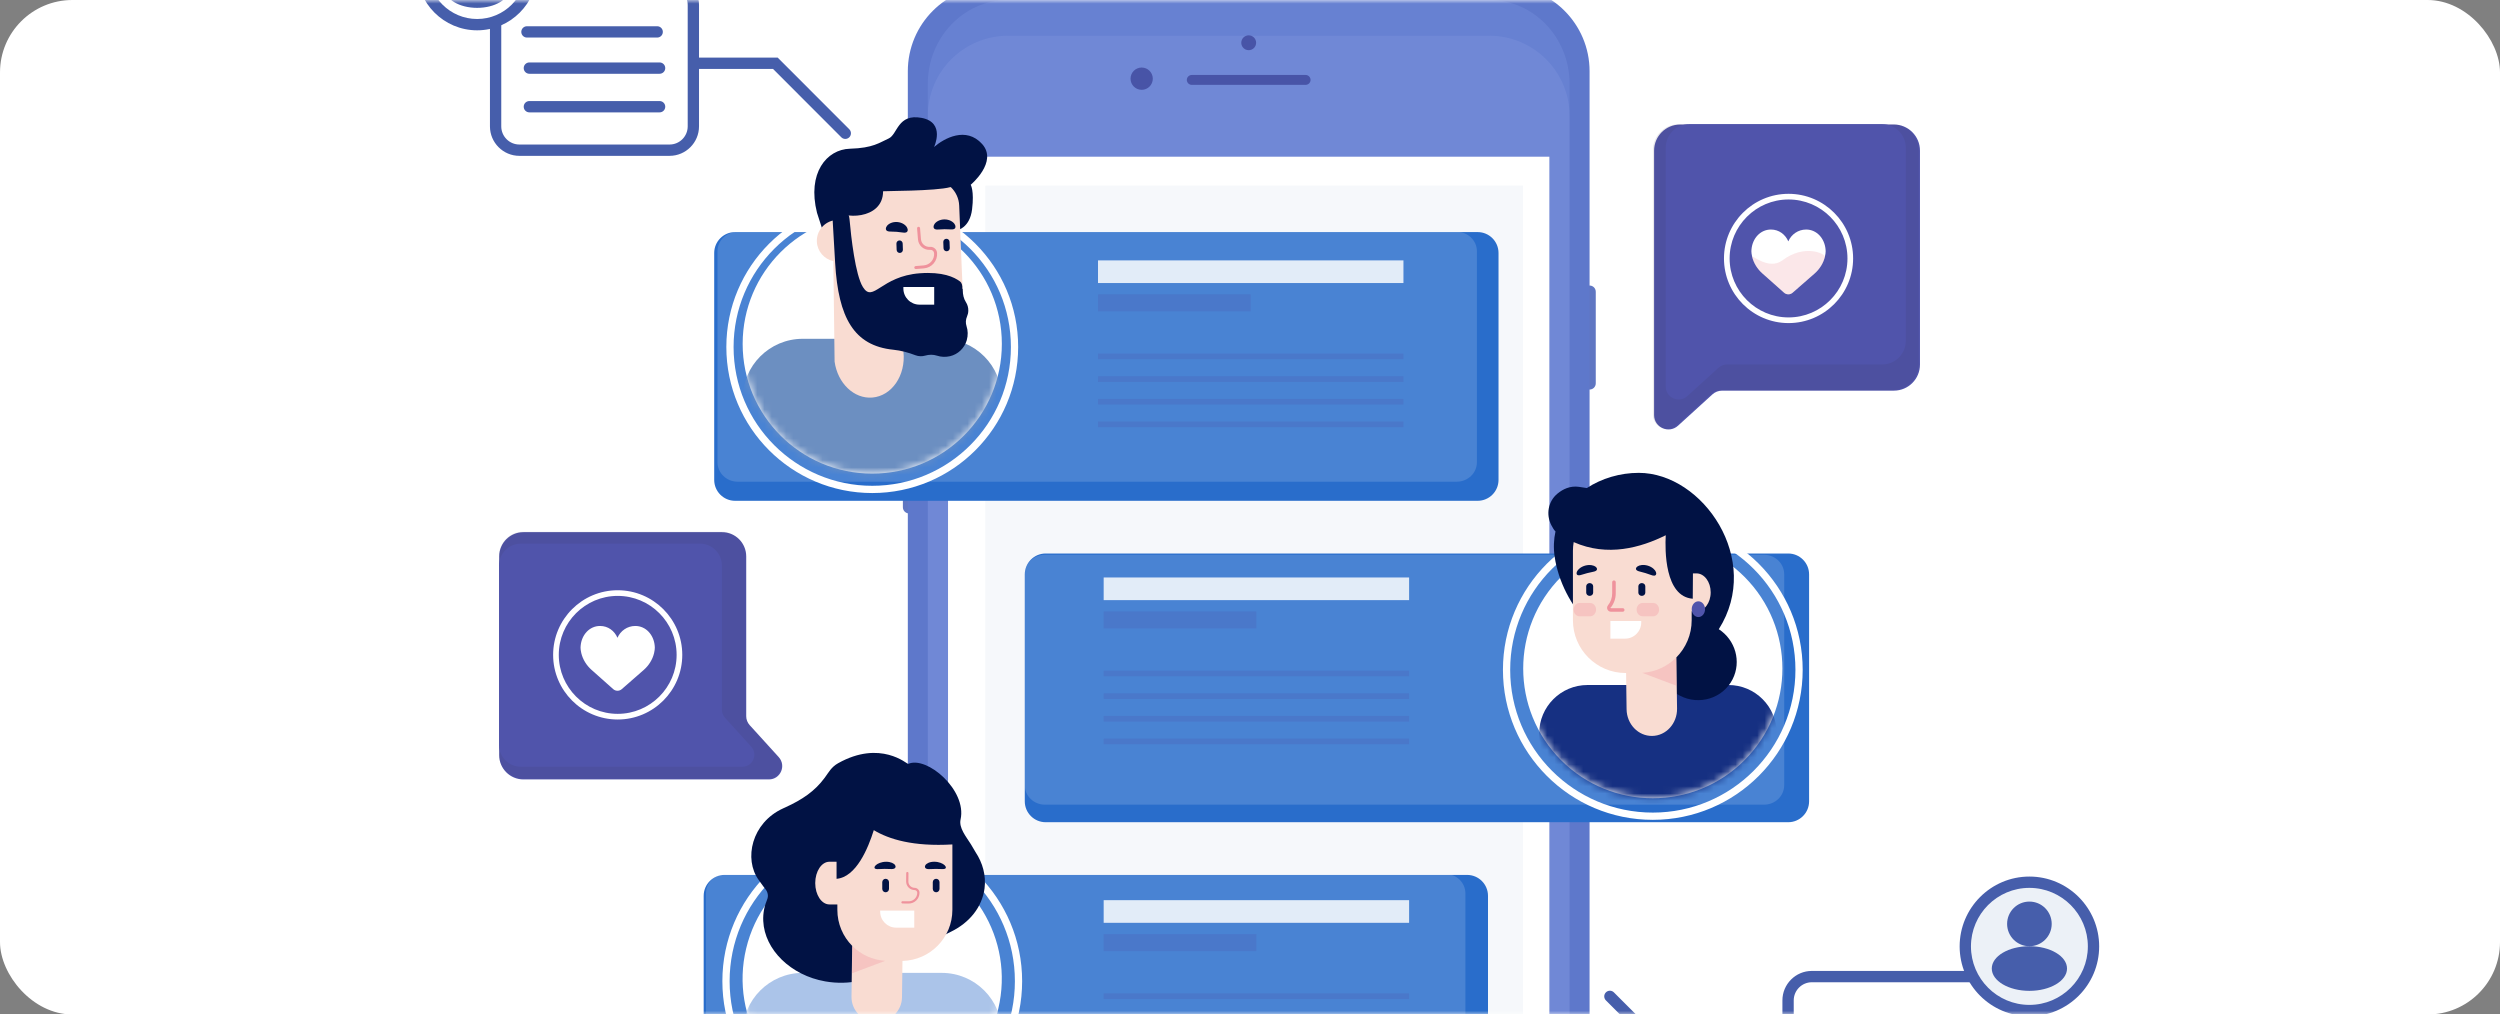<svg width="345" height="140" viewBox="0 0 345 140" fill="none" xmlns="http://www.w3.org/2000/svg">
<rect x="0" y="0" width="345" height="140" fill="#808080" stroke="none"/>
<rect width="345" height="140" rx="10" fill="white"/>
<mask id="mask0" mask-type="alpha" maskUnits="userSpaceOnUse" x="0" y="0" width="345" height="140">
<rect width="345" height="140" rx="10" fill="#F5F9FF"/>
</mask>
<g mask="url(#mask0)">
<path opacity="0.58" d="M189.164 8.656C189.054 9.172 188.547 9.501 188.031 9.391C187.515 9.28 187.187 8.772 187.297 8.256C187.407 7.74 187.915 7.411 188.43 7.521C188.946 7.632 189.275 8.139 189.164 8.656Z" fill="#3E479B"/>
<path d="M231.866 17.184H261.357C263.345 17.184 264.957 18.797 264.957 20.787V50.307C264.957 52.297 263.346 53.91 261.357 53.91H237.646C237.154 53.91 236.681 54.093 236.317 54.424L231.569 58.746C230.3 59.9 228.266 58.999 228.266 57.283V45.366V38.229V20.787C228.266 18.797 229.878 17.184 231.866 17.184Z" fill="#5054AB"/>
<path opacity="0.11" d="M231.696 17.133H261.174C263.161 17.133 264.772 18.745 264.772 20.734V50.241C264.772 52.23 263.161 53.843 261.174 53.843H237.474C236.983 53.843 236.509 54.026 236.146 54.356L231.399 58.676C230.132 59.829 228.098 58.929 228.098 57.214V45.302V38.169V20.734C228.098 18.745 229.709 17.133 231.696 17.133Z" fill="#373449"/>
<path d="M233.12 17.133H259.75C261.545 17.133 263 18.589 263 20.386V47.042C263 48.838 261.545 50.295 259.75 50.295H238.339C237.896 50.295 237.468 50.461 237.14 50.76L232.852 54.661C231.707 55.703 229.87 54.89 229.87 53.341V42.58V36.136V20.386C229.87 18.589 231.325 17.133 233.12 17.133Z" fill="#5054AB"/>
<path d="M246.786 33.307C247.201 32.347 248.146 31.676 249.245 31.676C250.725 31.676 251.791 32.917 251.925 34.396C251.925 34.396 251.998 34.763 251.839 35.424C251.622 36.324 251.113 37.124 250.425 37.734L247.375 40.399C247.04 40.692 246.534 40.69 246.202 40.394L243.21 37.734C242.522 37.124 242.012 36.324 241.795 35.424C241.636 34.763 241.708 34.396 241.708 34.396C241.843 32.916 242.91 31.676 244.39 31.676C245.489 31.675 246.373 32.347 246.786 33.307Z" fill="white"/>
<path opacity="0.22" d="M251.839 35.425C251.622 36.325 251.113 37.126 250.425 37.735L247.375 40.4C247.04 40.693 246.534 40.691 246.202 40.395L243.21 37.735C242.522 37.125 242.012 36.325 241.795 35.425C241.722 35.121 244.11 37.326 245.973 35.927C249.095 33.584 251.925 35.068 251.839 35.425Z" fill="#EF929C"/>
<path d="M246.819 44.586C241.906 44.586 237.908 40.584 237.908 35.666C237.908 30.748 241.906 26.746 246.819 26.746C251.733 26.746 255.73 30.748 255.73 35.666C255.73 40.584 251.733 44.586 246.819 44.586ZM246.819 27.528C242.335 27.528 238.688 31.178 238.688 35.666C238.688 40.154 242.335 43.804 246.819 43.804C251.302 43.804 254.95 40.154 254.95 35.666C254.95 31.178 251.302 27.528 246.819 27.528Z" fill="white"/>
<path opacity="0.89" d="M125.45 30.514C124.978 30.514 124.596 30.131 124.596 29.659V24.191C124.596 23.718 124.978 23.336 125.45 23.336C125.921 23.336 126.304 23.718 126.304 24.191V29.66C126.303 30.131 125.921 30.514 125.45 30.514Z" fill="#4C65BA"/>
<path opacity="0.89" d="M219.361 53.759C218.89 53.759 218.507 53.377 218.507 52.904V40.257C218.507 39.785 218.889 39.402 219.361 39.402C219.832 39.402 220.215 39.785 220.215 40.257V52.905C220.215 53.377 219.833 53.759 219.361 53.759Z" fill="#4C65BA"/>
<path opacity="0.89" d="M125.45 53.759C124.978 53.759 124.596 53.377 124.596 52.904V40.257C124.596 39.785 124.978 39.402 125.45 39.402C125.921 39.402 126.304 39.785 126.304 40.257V52.905C126.303 53.377 125.921 53.759 125.45 53.759Z" fill="#4C65BA"/>
<path opacity="0.89" d="M125.45 70.853C124.978 70.853 124.596 70.47 124.596 69.998V57.351C124.596 56.879 124.978 56.496 125.45 56.496C125.921 56.496 126.304 56.879 126.304 57.351V69.998C126.303 70.47 125.921 70.853 125.45 70.853Z" fill="#4C65BA"/>
<path d="M207.579 191H137.06C130.553 191 125.279 185.72 125.279 179.207V9.832C125.279 3.319 130.553 -1.961 137.06 -1.961H207.579C214.086 -1.961 219.361 3.319 219.361 9.832V179.207C219.361 185.72 214.086 191 207.579 191Z" fill="#5E78CB"/>
<path opacity="0.21" d="M205.509 189.438H139.131C133.006 189.438 128.041 184.254 128.041 177.859V11.57C128.041 5.176 133.006 -0.008 139.131 -0.008H205.509C211.634 -0.008 216.599 5.176 216.599 11.57V177.859C216.599 184.254 211.634 189.438 205.509 189.438Z" fill="#8EA5ED"/>
<path opacity="0.1" d="M205.509 185.856H139.131C133.006 185.856 128.041 180.905 128.041 174.798V15.987C128.041 9.88 133.006 4.93 139.131 4.93H205.509C211.634 4.93 216.599 9.88 216.599 15.987V174.798C216.599 180.905 211.634 185.856 205.509 185.856Z" fill="#C1CFFE"/>
<path d="M213.812 21.625H130.828V168.61H213.812V21.625Z" fill="white"/>
<path opacity="0.47" d="M210.176 25.617H135.967V163.036H210.176V25.617Z" fill="#ECF1F7"/>
<g opacity="0.89">
<path opacity="0.89" d="M159.087 10.858C159.087 11.708 158.399 12.397 157.55 12.397C156.702 12.397 156.014 11.708 156.014 10.858C156.014 10.009 156.702 9.32 157.55 9.32C158.399 9.32 159.087 10.008 159.087 10.858Z" fill="#3E479B"/>
</g>
<g opacity="0.89">
<path opacity="0.89" d="M173.345 5.901C173.345 6.467 172.886 6.926 172.32 6.926C171.754 6.926 171.295 6.467 171.295 5.901C171.295 5.334 171.754 4.875 172.32 4.875C172.886 4.875 173.345 5.334 173.345 5.901Z" fill="#3E479B"/>
</g>
<g opacity="0.89">
<path opacity="0.89" d="M180.174 11.711H164.465C164.088 11.711 163.782 11.405 163.782 11.028C163.782 10.65 164.088 10.344 164.465 10.344H180.174C180.552 10.344 180.857 10.65 180.857 11.028C180.857 11.405 180.551 11.711 180.174 11.711Z" fill="#3E479B"/>
</g>
<path d="M203.914 69.111H101.442C99.851 69.111 98.56 67.819 98.56 66.225V34.913C98.56 33.319 99.85 32.027 101.442 32.027H203.914C205.506 32.027 206.797 33.319 206.797 34.913V66.226C206.796 67.819 205.506 69.111 203.914 69.111Z" fill="#296DCB"/>
<path opacity="0.15" d="M201.024 66.476H101.805C100.263 66.476 99.014 65.274 99.014 63.792V34.671C99.014 33.19 100.263 31.988 101.805 31.988H201.024C202.566 31.988 203.815 33.19 203.815 34.671V63.792C203.815 65.274 202.566 66.476 201.024 66.476Z" fill="#FEFEFF"/>
<path opacity="0.84" d="M193.676 35.934H151.525V39.059H193.676V35.934Z" fill="white"/>
<path opacity="0.36" d="M172.601 40.621H151.525V42.965H172.601V40.621Z" fill="#4C65BA"/>
<path opacity="0.36" d="M193.676 48.793H151.525V49.575H193.676V48.793Z" fill="#4C65BA"/>
<path opacity="0.36" d="M193.676 51.922H151.525V52.703H193.676V51.922Z" fill="#4C65BA"/>
<path opacity="0.36" d="M193.676 55.047H151.525V55.828H193.676V55.047Z" fill="#4C65BA"/>
<path opacity="0.36" d="M193.676 58.172H151.525V58.953H193.676V58.172Z" fill="#4C65BA"/>
<path d="M120.371 65.359C130.248 65.359 138.255 57.344 138.255 47.457C138.255 37.57 130.248 29.555 120.371 29.555C110.493 29.555 102.486 37.57 102.486 47.457C102.486 57.344 110.493 65.359 120.371 65.359Z" fill="white"/>
<path d="M120.371 67.54C131.215 67.54 140.006 58.74 140.006 47.885C140.006 37.03 131.215 28.23 120.371 28.23C109.526 28.23 100.735 37.03 100.735 47.885C100.735 58.74 109.526 67.54 120.371 67.54Z" stroke="white" stroke-miterlimit="10"/>
<mask id="mask1" mask-type="alpha" maskUnits="userSpaceOnUse" x="102" y="29" width="37" height="37">
<path d="M120.371 65.363C130.248 65.363 138.256 57.348 138.256 47.461C138.256 37.574 130.248 29.559 120.371 29.559C110.493 29.559 102.486 37.574 102.486 47.461C102.486 57.348 110.493 65.363 120.371 65.363Z" fill="white"/>
</mask>
<g mask="url(#mask1)">
<path d="M113.753 66.332H126.989C133.211 66.332 138.256 61.283 138.256 55.054C138.256 50.47 134.543 46.754 129.963 46.754H110.778C106.199 46.754 102.486 50.47 102.486 55.054C102.486 61.283 107.53 66.332 113.753 66.332Z" fill="#6C8FC1"/>
</g>
<path d="M117.295 20.523C120.517 20.434 121.391 19.661 122.631 19.113C123.871 18.565 123.853 15.635 127.186 16.269C130.519 16.902 128.9 20.288 128.9 20.288C130.293 19.079 133.323 17.413 135.536 19.877C137.75 22.34 133.957 25.501 133.957 25.501C133.957 25.501 134.464 26.315 134.147 28.889C133.83 31.462 132.112 31.766 132.112 31.766L115.71 33.256C114.765 33.342 113.882 32.778 113.562 31.885L113.553 31.862L112.745 29.36C111.367 23.885 114.073 20.612 117.295 20.523Z" fill="#011244"/>
<path d="M115.245 30.38L115.191 29.069C115.19 29.04 115.192 29.012 115.192 28.982C115.206 28.982 115.22 28.984 115.234 28.983C115.315 28.982 115.391 28.966 115.469 28.959C115.954 30.211 121.864 30.473 121.864 26.394C121.864 26.355 129.169 26.378 131.125 25.828C131.157 25.828 131.188 25.829 131.221 25.829C131.221 25.829 131.221 25.829 131.222 25.829C131.892 26.475 132.327 27.367 132.368 28.365L132.754 37.794C132.945 42.466 133.702 45.897 124.792 45.73L124.676 48.559C125.021 51.79 123.075 54.643 120.378 54.862C117.863 55.066 115.589 52.897 115.174 49.898L115.002 36.036C113.759 35.772 112.792 34.696 112.727 33.37C112.654 31.862 113.771 30.561 115.245 30.38Z" fill="#F9DCD2"/>
<path d="M129.004 31.61C129.19 31.706 129.432 31.677 129.667 31.664C129.903 31.645 130.141 31.633 130.347 31.631C130.555 31.63 130.793 31.638 131.029 31.653C131.264 31.662 131.507 31.688 131.691 31.59C131.869 31.497 131.941 31.237 131.73 30.918C131.531 30.608 131.014 30.274 130.329 30.277C129.644 30.285 129.136 30.627 128.946 30.94C128.744 31.262 128.823 31.52 129.004 31.61Z" fill="#011244"/>
<path d="M122.396 31.853C122.574 31.964 122.817 31.956 123.052 31.963C123.289 31.965 123.527 31.974 123.733 31.989C123.94 32.005 124.176 32.034 124.41 32.07C124.643 32.099 124.883 32.145 125.075 32.063C125.26 31.987 125.354 31.733 125.171 31.398C125 31.072 124.513 30.694 123.83 30.639C123.147 30.587 122.611 30.884 122.396 31.18C122.168 31.483 122.224 31.748 122.396 31.853Z" fill="#011244"/>
<path d="M126.396 37.127L127.508 37.036C128.595 36.947 129.407 35.988 129.317 34.901C129.277 34.4 128.836 34.026 128.336 34.067C127.702 34.119 127.145 33.646 127.093 33.012L126.968 31.486C126.959 31.373 126.859 31.288 126.745 31.298C126.632 31.307 126.547 31.406 126.556 31.52L126.681 33.046C126.752 33.907 127.509 34.55 128.37 34.479C128.643 34.457 128.884 34.661 128.906 34.935C128.977 35.796 128.334 36.554 127.474 36.625L126.362 36.716C126.248 36.726 126.164 36.825 126.173 36.939C126.183 37.052 126.282 37.136 126.396 37.127Z" fill="#EF929C"/>
<path d="M130.651 34.676C130.889 34.667 131.075 34.467 131.067 34.229L131.036 33.365C131.027 33.127 130.827 32.941 130.589 32.95C130.351 32.958 130.164 33.159 130.173 33.397L130.205 34.26C130.213 34.499 130.413 34.685 130.651 34.676Z" fill="#011244"/>
<path d="M124.184 34.907C124.422 34.898 124.609 34.698 124.6 34.459L124.569 33.596C124.56 33.358 124.36 33.171 124.122 33.18C123.884 33.188 123.697 33.389 123.706 33.627L123.737 34.49C123.747 34.729 123.946 34.916 124.184 34.907Z" fill="#011244"/>
<path d="M133.627 42.885C133.639 42.44 133.512 42.027 133.287 41.68C132.984 41.21 132.872 40.642 132.861 40.082L132.856 39.852L132.8 39.853C132.827 39.441 132.768 39.061 132.466 38.831C131.691 38.24 130.088 37.481 126.944 37.711C121.553 38.105 120.494 41.861 119.087 39.624C118.033 37.947 117.453 32.733 117.23 30.229C117.153 29.373 116.636 28.619 115.868 28.236L114.795 27.7C114.795 27.7 114.67 26.568 115.251 36.315C115.699 43.845 117.834 47.712 123.28 48.263C124.328 48.37 125.34 48.644 126.324 49.022C126.541 49.105 126.775 49.153 127.02 49.16C127.241 49.165 127.454 49.137 127.655 49.079C128.208 48.92 128.779 48.909 129.326 49.087C129.868 49.264 130.475 49.301 131.105 49.155C132.197 48.901 133.098 48.045 133.408 46.966C133.605 46.279 133.578 45.609 133.383 45.014C133.239 44.577 133.261 44.103 133.447 43.682C133.556 43.438 133.62 43.17 133.627 42.885Z" fill="#011244"/>
<path d="M126.891 42.042H128.919V39.609H124.666V39.815C124.666 41.045 125.662 42.042 126.891 42.042Z" fill="white"/>
<path d="M246.773 113.466H144.301C142.709 113.466 141.419 112.175 141.419 110.581V79.267C141.419 77.674 142.709 76.383 144.301 76.383H246.773C248.365 76.383 249.655 77.674 249.655 79.267V110.581C249.655 112.175 248.365 113.466 246.773 113.466Z" fill="#296DCB"/>
<path opacity="0.15" d="M243.429 111.046H144.209C142.668 111.046 141.419 109.845 141.419 108.363V79.242C141.419 77.76 142.668 76.559 144.209 76.559H243.429C244.97 76.559 246.22 77.76 246.22 79.242V108.363C246.22 109.845 244.97 111.046 243.429 111.046Z" fill="white"/>
<path opacity="0.84" d="M194.457 79.691H152.306V82.817H194.457V79.691Z" fill="white"/>
<path opacity="0.36" d="M173.381 84.379H152.306V86.723H173.381V84.379Z" fill="#4C65BA"/>
<path opacity="0.36" d="M194.457 92.551H152.306V93.332H194.457V92.551Z" fill="#4C65BA"/>
<path opacity="0.36" d="M194.457 95.68H152.306V96.461H194.457V95.68Z" fill="#4C65BA"/>
<path opacity="0.36" d="M194.457 98.801H152.306V99.582H194.457V98.801Z" fill="#4C65BA"/>
<path opacity="0.36" d="M194.457 101.926H152.306V102.707H194.457V101.926Z" fill="#4C65BA"/>
<path d="M240.733 104.916C247.717 97.925 247.717 86.59 240.733 79.599C233.748 72.608 222.425 72.608 215.44 79.599C208.456 86.59 208.456 97.925 215.44 104.916C222.425 111.908 233.748 111.908 240.733 104.916Z" fill="white"/>
<path d="M228.088 112.638C239.235 112.638 248.27 103.593 248.27 92.436C248.27 81.279 239.235 72.234 228.088 72.234C216.942 72.234 207.906 81.279 207.906 92.436C207.906 103.593 216.942 112.638 228.088 112.638Z" stroke="white" stroke-miterlimit="10"/>
<mask id="mask2" mask-type="alpha" maskUnits="userSpaceOnUse" x="210" y="74" width="36" height="37">
<path d="M240.733 104.916C247.717 97.925 247.717 86.59 240.733 79.599C233.749 72.608 222.425 72.608 215.44 79.599C208.456 86.59 208.456 97.925 215.44 104.916C222.425 111.908 233.749 111.908 240.733 104.916Z" fill="white"/>
</mask>
<g mask="url(#mask2)">
<path d="M235.549 110.86H222.053C216.727 110.86 212.409 106.538 212.409 101.207C212.409 97.52 215.395 94.531 219.079 94.531H238.524C242.207 94.531 245.193 97.52 245.193 101.207C245.193 106.538 240.875 110.86 235.549 110.86Z" fill="#163082"/>
</g>
<path d="M237.193 86.829C243.268 77.264 234.992 65.254 226.146 65.254C223.576 65.254 221.043 66.008 218.988 67.35C218.629 67.291 218.261 67.234 217.873 67.181C216.678 67.016 215.683 67.497 214.922 68.127C213.641 69.188 213.323 70.995 214.083 72.476C214.273 72.847 214.472 73.168 214.658 73.339C214.416 74.43 214.36 75.606 214.548 76.863C215.548 83.555 221.39 90.442 228.932 90.45C228.616 92.656 229.726 94.931 231.852 96.018C234.516 97.38 237.758 96.362 239.095 93.744C240.343 91.297 239.485 88.32 237.193 86.829Z" fill="#011244"/>
<path d="M234.116 79.128H233.625L233.6 82.625C229.713 82.331 229.762 75.882 229.873 73.863C226.43 75.575 221.835 76.882 217.168 74.81C217.105 75.196 217.064 75.588 217.064 75.991V85.591C217.064 89.615 220.323 92.877 224.343 92.877H224.4L224.468 97.876C224.495 99.936 226.077 101.585 228.001 101.559C229.924 101.533 231.461 99.842 231.433 97.782L231.338 90.722C232.643 89.405 233.451 87.593 233.451 85.591V84.359H234.116C235.198 84.359 236.075 83.188 236.075 81.743C236.074 80.299 235.198 79.128 234.116 79.128Z" fill="#F9DCD2"/>
<path opacity="0.32" d="M226.621 92.853L231.378 94.641L231.325 90.734C230.107 91.958 228.454 92.741 226.621 92.853Z" fill="#EF929C"/>
<path d="M235.297 84.068C235.297 84.668 234.885 85.155 234.377 85.155C233.869 85.155 233.457 84.668 233.457 84.068C233.457 83.467 233.869 82.981 234.377 82.981C234.885 82.981 235.297 83.467 235.297 84.068Z" fill="#5054AB"/>
<path opacity="0.32" d="M219.432 85.049H217.983C217.525 85.049 217.155 84.637 217.155 84.128C217.155 83.619 217.526 83.207 217.983 83.207H219.432C219.89 83.207 220.26 83.619 220.26 84.128C220.261 84.637 219.89 85.049 219.432 85.049Z" fill="#EF929C"/>
<path opacity="0.32" d="M228.128 85.049H226.679C226.222 85.049 225.851 84.637 225.851 84.128C225.851 83.619 226.222 83.207 226.679 83.207H228.128C228.586 83.207 228.956 83.619 228.956 84.128C228.956 84.637 228.585 85.049 228.128 85.049Z" fill="#EF929C"/>
<path d="M222.313 84.421H223.935C224.071 84.421 224.181 84.311 224.181 84.175C224.181 84.039 224.071 83.928 223.935 83.928H222.313L222.087 83.699L222.278 83.854C222.726 83.3 222.973 82.604 222.973 81.892V80.344C222.973 80.208 222.864 80.098 222.727 80.098C222.592 80.098 222.481 80.208 222.481 80.344V81.892C222.481 82.492 222.274 83.078 221.896 83.545C221.765 83.708 221.739 83.926 221.829 84.115C221.92 84.303 222.105 84.421 222.313 84.421Z" fill="#EF929C"/>
<path d="M219.376 82.232C219.111 82.232 218.897 82.034 218.897 81.79V80.907C218.897 80.663 219.111 80.465 219.376 80.465C219.641 80.465 219.856 80.663 219.856 80.907V81.79C219.856 82.035 219.641 82.232 219.376 82.232Z" fill="#011244"/>
<path d="M220.28 78.744C220.127 78.863 219.897 78.9 219.677 78.947C219.454 78.991 219.232 79.04 219.041 79.09C218.849 79.139 218.63 79.204 218.414 79.273C218.198 79.338 217.979 79.418 217.789 79.387C217.606 79.36 217.487 79.177 217.619 78.88C217.74 78.594 218.153 78.21 218.788 78.044C219.423 77.882 219.962 78.02 220.2 78.214C220.451 78.412 220.429 78.631 220.28 78.744Z" fill="#011244"/>
<path d="M226.573 82.232C226.308 82.232 226.093 82.034 226.093 81.79V80.907C226.093 80.663 226.308 80.465 226.573 80.465C226.838 80.465 227.053 80.663 227.053 80.907V81.79C227.053 82.035 226.838 82.232 226.573 82.232Z" fill="#011244"/>
<path d="M228.315 79.439C228.122 79.46 227.907 79.371 227.695 79.297C227.482 79.218 227.267 79.144 227.078 79.087C226.888 79.029 226.668 78.969 226.448 78.916C226.23 78.859 226.001 78.812 225.855 78.687C225.713 78.568 225.707 78.35 225.974 78.167C226.227 77.986 226.778 77.873 227.407 78.064C228.033 78.257 228.421 78.656 228.523 78.946C228.634 79.245 228.501 79.42 228.315 79.439Z" fill="#011244"/>
<path d="M224.265 88.132H222.236V85.699H226.489V85.905C226.49 87.135 225.494 88.132 224.265 88.132Z" fill="white"/>
<path d="M202.462 157.821H99.99C98.398 157.821 97.107 156.53 97.107 154.936V123.623C97.107 122.03 98.397 120.738 99.99 120.738H202.462C204.053 120.738 205.344 122.03 205.344 123.623V154.936C205.343 156.529 204.053 157.821 202.462 157.821Z" fill="#296DCB"/>
<path opacity="0.15" d="M199.435 155.081H100.215C98.674 155.081 97.424 153.88 97.424 152.398V123.277C97.424 121.795 98.674 120.594 100.215 120.594H199.435C200.976 120.594 202.226 121.795 202.226 123.277V152.398C202.226 153.88 200.976 155.081 199.435 155.081Z" fill="white"/>
<path opacity="0.84" d="M194.457 124.223H152.306V127.348H194.457V124.223Z" fill="white"/>
<path opacity="0.36" d="M173.381 128.91H152.306V131.254H173.381V128.91Z" fill="#4C65BA"/>
<path opacity="0.36" d="M194.457 137.082H152.306V137.863H194.457V137.082Z" fill="#4C65BA"/>
<path d="M137.754 139.235C140.056 129.621 134.136 119.958 124.532 117.654C114.927 115.349 105.274 121.275 102.971 130.889C100.669 140.503 106.589 150.165 116.194 152.47C125.799 154.775 135.451 148.849 137.754 139.235Z" fill="white"/>
<path d="M120.371 155.607C131.518 155.607 140.555 146.561 140.555 135.403C140.555 124.245 131.518 115.199 120.371 115.199C109.223 115.199 100.187 124.245 100.187 135.403C100.187 146.561 109.223 155.607 120.371 155.607Z" stroke="white" stroke-miterlimit="10"/>
<mask id="mask3" mask-type="alpha" maskUnits="userSpaceOnUse" x="102" y="117" width="37" height="36">
<path d="M137.754 139.243C140.056 129.628 134.136 119.966 124.531 117.662C114.927 115.357 105.274 121.282 102.971 130.897C100.669 140.511 106.589 150.173 116.194 152.478C125.798 154.782 135.451 148.857 137.754 139.243Z" fill="white"/>
</mask>
<g mask="url(#mask3)">
<path d="M113.752 153.836H126.989C133.211 153.836 138.256 148.787 138.256 142.558C138.256 137.974 134.543 134.258 129.963 134.258H110.778C106.199 134.258 102.486 137.974 102.486 142.558C102.485 148.787 107.53 153.836 113.752 153.836Z" fill="#ABC4E9"/>
</g>
<path d="M108.057 111.563L108.377 111.417C110.73 110.341 112.446 109.185 113.818 107.318C114.357 106.585 114.72 105.853 115.654 105.329C121.506 102.041 125.212 105.473 125.321 105.423C127.885 104.251 133.46 109.037 132.56 113.08C132.299 114.253 133.317 115.438 133.999 116.532C134.195 116.846 134.405 117.199 134.621 117.587C135.613 119.084 136.093 120.813 135.868 122.588C135.536 125.201 133.761 127.341 131.256 128.565C128.191 130.063 125.186 131.659 122.537 133.609C120.321 135.24 117.184 136.008 113.887 135.433C109.132 134.603 105.512 131.064 105.329 127.104C105.28 126.039 105.479 125.044 105.865 124.133C106.072 123.643 105.966 123.099 105.595 122.654C105.494 122.531 105.395 122.405 105.303 122.276L104.702 121.439C102.612 118.556 103.715 113.548 108.057 111.563Z" fill="#011244"/>
<path d="M120.584 114.559C119.816 117.029 118.157 121.052 115.445 121.277V118.92H114.462C113.379 118.92 112.502 120.239 112.502 121.867C112.502 123.494 113.379 124.813 114.462 124.813H115.555V125.558C115.555 127.497 116.336 129.252 117.601 130.528L117.507 137.552C117.481 139.446 119.02 141.001 120.944 141.027C122.868 141.053 124.448 139.54 124.474 137.646L124.542 132.607C128.359 132.519 131.429 129.4 131.429 125.557V116.532C126.039 116.851 122.671 115.823 120.584 114.559Z" fill="#F9DCD2"/>
<path opacity="0.32" d="M117.613 130.539L117.562 134.324L122.17 132.591C120.395 132.483 118.794 131.724 117.613 130.539Z" fill="#EF929C"/>
<path d="M124.543 124.68L125.385 124.691C126.207 124.7 126.884 124.038 126.894 123.215C126.898 122.836 126.594 122.524 126.215 122.52C125.736 122.514 125.351 122.119 125.356 121.64L125.369 120.486C125.37 120.4 125.302 120.329 125.216 120.328C125.13 120.327 125.059 120.396 125.058 120.482L125.045 121.636C125.038 122.288 125.561 122.824 126.212 122.831C126.418 122.834 126.585 123.004 126.583 123.211C126.575 123.863 126.039 124.386 125.388 124.379L124.546 124.369C124.46 124.368 124.39 124.437 124.389 124.523C124.389 124.609 124.457 124.68 124.543 124.68Z" fill="#EF929C"/>
<path d="M129.188 123.135C129.445 123.135 129.653 122.926 129.653 122.669V121.739C129.653 121.482 129.445 121.273 129.188 121.273C128.932 121.273 128.724 121.482 128.724 121.739V122.669C128.724 122.926 128.932 123.135 129.188 123.135Z" fill="#011244"/>
<path d="M127.858 119.891C128.05 119.961 128.276 119.94 128.497 119.931C128.719 119.918 128.944 119.91 129.14 119.91C129.337 119.909 129.565 119.915 129.792 119.927C130.018 119.935 130.252 119.954 130.413 119.883C130.568 119.816 130.597 119.625 130.349 119.391C130.113 119.164 129.571 118.917 128.919 118.918C128.268 118.922 127.836 119.171 127.702 119.399C127.559 119.635 127.673 119.825 127.858 119.891Z" fill="#011244"/>
<path d="M122.217 123.135C122.474 123.135 122.682 122.926 122.682 122.669V121.739C122.682 121.482 122.474 121.273 122.217 121.273C121.961 121.273 121.752 121.482 121.752 121.739V122.669C121.752 122.926 121.961 123.135 122.217 123.135Z" fill="#011244"/>
<path d="M120.8 119.89C120.963 119.96 121.199 119.938 121.426 119.929C121.656 119.916 121.885 119.907 122.084 119.906C122.282 119.905 122.509 119.911 122.733 119.923C122.957 119.929 123.185 119.949 123.377 119.877C123.562 119.81 123.674 119.621 123.524 119.389C123.385 119.164 122.944 118.92 122.287 118.922C121.63 118.926 121.088 119.175 120.855 119.402C120.608 119.636 120.642 119.824 120.8 119.89Z" fill="#011244"/>
<path d="M123.671 128.016H126.168V125.66H121.465V125.808C121.465 127.027 122.452 128.016 123.671 128.016Z" fill="white"/>
<path d="M68.888 104.213V76.785C68.888 74.936 70.386 73.438 72.232 73.438H99.634C101.481 73.438 102.979 74.936 102.979 76.785V98.838C102.979 99.294 103.149 99.735 103.456 100.073L107.467 104.489C108.538 105.669 107.702 107.561 106.109 107.561H95.047H88.423H72.233C70.386 107.561 68.888 106.063 68.888 104.213Z" fill="#5054AB"/>
<path opacity="0.11" d="M68.865 104.111V76.718C68.865 74.872 70.361 73.375 72.205 73.375H99.571C101.416 73.375 102.911 74.872 102.911 76.718V98.742C102.911 99.199 103.081 99.638 103.388 99.976L107.393 104.387C108.463 105.564 107.628 107.454 106.038 107.454H94.99H88.375H72.205C70.361 107.454 68.865 105.957 68.865 104.111Z" fill="#373449"/>
<path d="M68.865 102.789V78.043C68.865 76.375 70.216 75.023 71.882 75.023H96.604C98.27 75.023 99.621 76.376 99.621 78.043V97.939C99.621 98.351 99.775 98.749 100.051 99.053L103.67 103.038C104.636 104.102 103.882 105.809 102.446 105.809H92.466H86.489H71.882C70.216 105.809 68.865 104.457 68.865 102.789Z" fill="#5054AB"/>
<path d="M85.21 88.015C85.624 87.055 86.569 86.383 87.668 86.383C89.149 86.383 90.215 87.624 90.349 89.103C90.349 89.103 90.422 89.47 90.263 90.131C90.046 91.031 89.536 91.831 88.848 92.441L85.799 95.106C85.464 95.399 84.957 95.397 84.625 95.102L81.633 92.442C80.945 91.831 80.436 91.031 80.218 90.131C80.059 89.47 80.131 89.104 80.131 89.104C80.265 87.624 81.332 86.383 82.813 86.383C83.913 86.383 84.797 87.055 85.21 88.015Z" fill="white"/>
<path d="M85.243 99.292C80.329 99.292 76.332 95.291 76.332 90.373C76.332 85.455 80.329 81.453 85.243 81.453C90.156 81.453 94.154 85.455 94.154 90.373C94.154 95.291 90.156 99.292 85.243 99.292ZM85.243 82.234C80.759 82.234 77.112 85.885 77.112 90.373C77.112 94.86 80.759 98.511 85.243 98.511C89.726 98.511 93.373 94.86 93.373 90.373C93.374 85.885 89.726 82.234 85.243 82.234Z" fill="white"/>
<path d="M116.65 19.173C116.451 19.173 116.251 19.097 116.099 18.944L106.676 9.512H96.017C95.586 9.512 95.236 9.163 95.236 8.731C95.236 8.299 95.585 7.949 96.017 7.949H107.322L117.203 17.839C117.508 18.144 117.508 18.639 117.203 18.944C117.05 19.097 116.85 19.173 116.65 19.173Z" fill="#465EAB"/>
<path d="M92.401 21.507H71.676C69.436 21.507 67.613 19.682 67.613 17.439V0.692C67.613 -1.55 69.436 -3.375 71.676 -3.375H92.401C94.641 -3.375 96.464 -1.55 96.464 0.692V17.439C96.464 19.682 94.641 21.507 92.401 21.507ZM71.676 -1.812C70.296 -1.812 69.174 -0.689 69.174 0.692V17.439C69.174 18.821 70.296 19.944 71.676 19.944H92.401C93.781 19.944 94.903 18.82 94.903 17.439V0.692C94.903 -0.689 93.78 -1.812 92.401 -1.812H71.676Z" fill="#465EAB"/>
<path d="M90.692 5.184H72.72C72.289 5.184 71.939 4.835 71.939 4.403C71.939 3.971 72.288 3.621 72.72 3.621H90.692C91.123 3.621 91.472 3.971 91.472 4.403C91.472 4.835 91.123 5.184 90.692 5.184Z" fill="#465EAB"/>
<path d="M91.025 10.18H73.053C72.622 10.18 72.272 9.831 72.272 9.399C72.272 8.967 72.621 8.617 73.053 8.617H91.025C91.456 8.617 91.805 8.967 91.805 9.399C91.805 9.831 91.456 10.18 91.025 10.18Z" fill="#465EAB"/>
<path d="M91.025 15.508H73.053C72.622 15.508 72.272 15.158 72.272 14.727C72.272 14.296 72.621 13.945 73.053 13.945H91.025C91.456 13.945 91.805 14.295 91.805 14.727C91.805 15.158 91.456 15.508 91.025 15.508Z" fill="#465EAB"/>
<path d="M68.704 2.838C72.558 1.256 74.402 -3.155 72.821 -7.013C71.24 -10.871 66.834 -12.717 62.98 -11.134C59.125 -9.552 57.281 -5.142 58.862 -1.283C60.443 2.575 64.849 4.42 68.704 2.838Z" fill="white"/>
<path d="M65.842 4.184C61.252 4.184 57.518 0.446 57.518 -4.148C57.518 -8.743 61.252 -12.48 65.842 -12.48C70.432 -12.48 74.166 -8.743 74.166 -4.148C74.166 0.446 70.432 4.184 65.842 4.184ZM65.842 -10.918C62.112 -10.918 59.079 -7.881 59.079 -4.148C59.079 -0.416 62.113 2.621 65.842 2.621C69.571 2.621 72.605 -0.415 72.605 -4.148C72.605 -7.881 69.571 -10.918 65.842 -10.918Z" fill="#465EAB"/>
<path d="M70.27 -1.542C70.27 -0.091 68.288 1.085 65.842 1.085C63.397 1.085 61.415 -0.091 61.415 -1.542C61.415 -2.992 63.397 -4.168 65.842 -4.168C68.288 -4.168 70.27 -2.992 70.27 -1.542Z" fill="#465EAB"/>
<path d="M246.363 149.61H233.161L221.614 138.052C221.309 137.747 221.309 137.253 221.614 136.948C221.919 136.642 222.413 136.642 222.718 136.948L233.807 148.048H246.363C246.795 148.048 247.144 148.397 247.144 148.829C247.144 149.261 246.795 149.61 246.363 149.61Z" fill="#465EAB"/>
<path d="M275.474 162.897H250.037C247.795 162.897 245.973 161.073 245.973 158.829V138.056C245.973 135.812 247.795 133.988 250.037 133.988H275.474C277.715 133.988 279.537 135.813 279.537 138.056V158.829C279.537 161.072 277.715 162.897 275.474 162.897ZM250.037 135.55C248.657 135.55 247.534 136.674 247.534 138.055V158.829C247.534 160.21 248.657 161.334 250.037 161.334H275.474C276.853 161.334 277.976 160.21 277.976 158.829V138.055C277.976 136.674 276.853 135.55 275.474 135.55H250.037Z" fill="#465EAB"/>
<path d="M280.058 139.456C284.943 139.456 288.904 135.491 288.904 130.601C288.904 125.711 284.943 121.746 280.058 121.746C275.172 121.746 271.211 125.711 271.211 130.601C271.211 135.491 275.172 139.456 280.058 139.456Z" fill="#ECF1F7"/>
<path d="M280.058 140.237C274.75 140.237 270.431 135.915 270.431 130.602C270.431 125.288 274.75 120.965 280.058 120.965C285.367 120.965 289.685 125.288 289.685 130.602C289.685 135.915 285.366 140.237 280.058 140.237ZM280.058 122.527C275.611 122.527 271.992 126.15 271.992 130.602C271.992 135.053 275.611 138.675 280.058 138.675C284.505 138.675 288.124 135.053 288.124 130.602C288.124 126.149 284.505 122.527 280.058 122.527Z" fill="#465EAB"/>
<path d="M283.135 127.498C283.135 129.199 281.757 130.578 280.058 130.578C278.358 130.578 276.981 129.199 276.981 127.498C276.981 125.797 278.358 124.418 280.058 124.418C281.757 124.418 283.135 125.797 283.135 127.498Z" fill="#465EAB"/>
<path d="M280.058 136.738C282.925 136.738 285.25 135.359 285.25 133.658C285.25 131.957 282.925 130.578 280.058 130.578C277.19 130.578 274.865 131.957 274.865 133.658C274.865 135.359 277.19 136.738 280.058 136.738Z" fill="#465EAB"/>
</g>
</svg>
